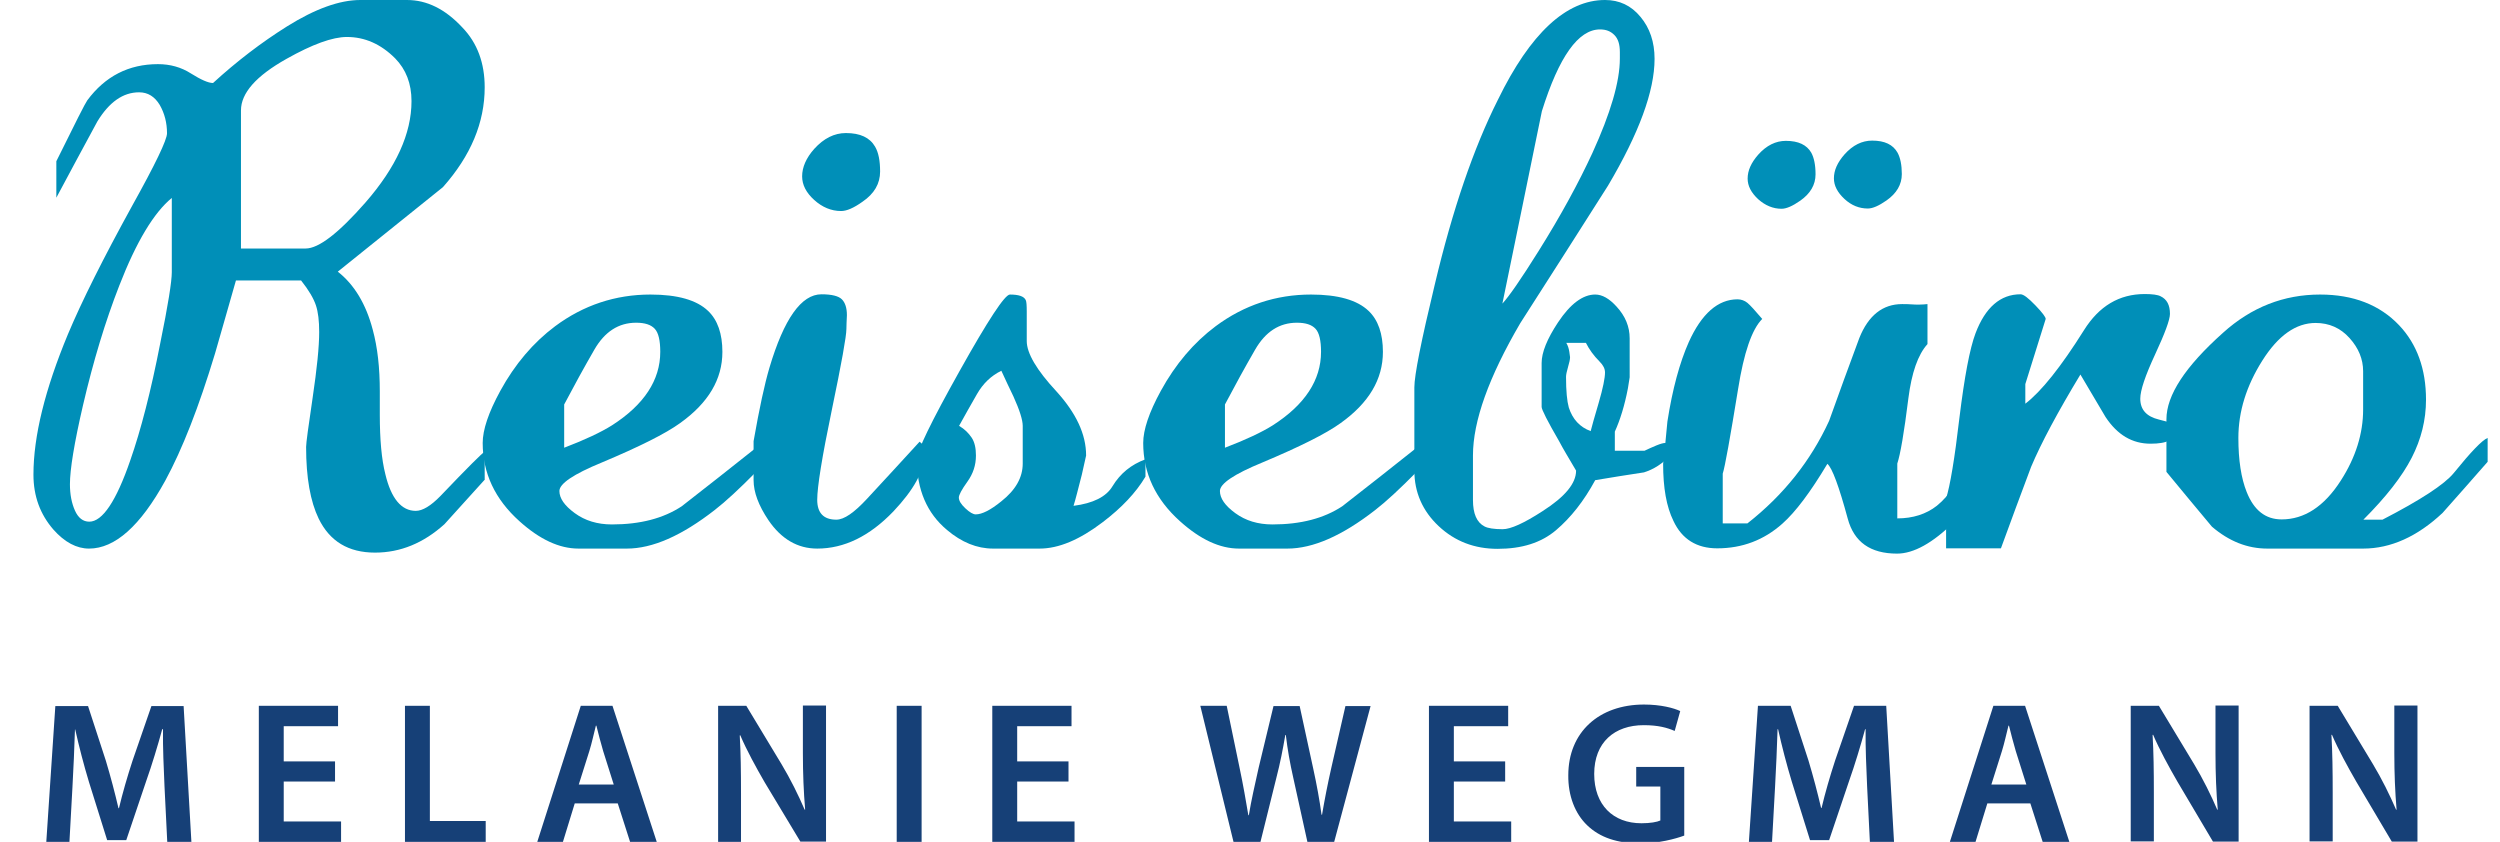 <?xml version="1.0" encoding="UTF-8"?><svg version="1.1" viewBox="0 0 98 33" xmlns="http://www.w3.org/2000/svg"><g transform="scale(.986)"><g fill="#008FB8"><path d="M19.28 19.06c-.54.59-1.07 1.19-1.61 1.78 -.83.75-1.75 1.13-2.76 1.13 -1.06 0-1.8-.45-2.24-1.35 -.33-.68-.5-1.63-.5-2.85 0-.16.09-.81.26-1.96s.26-2.02.26-2.61c0-.44-.04-.79-.13-1.06s-.28-.6-.59-.99H9.38c-.28.97-.55 1.94-.83 2.9 -.64 2.12-1.3 3.81-1.98 5.06 -.99 1.8-2 2.7-3.03 2.7 -.49 0-.97-.25-1.42-.76 -.52-.6-.79-1.32-.79-2.18 0-1.53.46-3.39 1.37-5.58 .55-1.31 1.4-3.01 2.55-5.1 .93-1.67 1.39-2.63 1.39-2.89 0-.42-.1-.8-.29-1.13 -.2-.33-.47-.5-.82-.5 -.64 0-1.19.39-1.66 1.16 -.55 1.02-1.1 2.03-1.63 3.03V6.41c.75-1.52 1.16-2.33 1.23-2.42 .71-.96 1.65-1.44 2.81-1.44 .48 0 .92.12 1.31.37 .4.25.69.38.88.38 .94-.86 1.92-1.61 2.94-2.25 1.12-.7 2.09-1.05 2.92-1.05h1.85c.79 0 1.52.36 2.2 1.09 .6.62.89 1.42.89 2.38 0 1.4-.55 2.72-1.66 3.97 -1.39 1.12-2.79 2.24-4.18 3.36 .65.51 1.12 1.28 1.39 2.31 .19.7.28 1.51.28 2.44 0 .19 0 .36 0 .52 0 .16 0 .3 0 .41 0 .99.07 1.78.22 2.37 .23.97.64 1.46 1.21 1.46 .27 0 .6-.2.98-.59 1.08-1.13 1.67-1.72 1.76-1.76v1.1ZM6.83 10.82V7.87c-.71.58-1.41 1.74-2.09 3.49 -.55 1.41-1.03 2.99-1.44 4.75 -.35 1.51-.52 2.56-.52 3.14 0 .41.07.76.2 1.05 .13.29.32.44.57.44 .52 0 1.07-.81 1.63-2.44 .42-1.2.82-2.75 1.19-4.65 .31-1.51.46-2.46.46-2.83Zm9.53-6.8c0-.7-.22-1.26-.65-1.7 -.57-.57-1.21-.85-1.92-.85 -.57 0-1.37.29-2.4.87 -1.21.68-1.81 1.36-1.81 2.05v5.49h2.57c.52 0 1.31-.61 2.38-1.83 1.22-1.4 1.83-2.74 1.83-4.03Z"/><path d="M30.07 18.75c-.67.68-1.22 1.19-1.66 1.53 -1.31 1.02-2.47 1.53-3.49 1.53H23c-.76 0-1.54-.36-2.35-1.09 -.97-.87-1.46-1.91-1.46-3.11 0-.52.23-1.21.7-2.07 .58-1.06 1.31-1.92 2.18-2.57 1.13-.84 2.4-1.26 3.79-1.26 1.08 0 1.84.22 2.29.65 .38.36.57.91.57 1.63 0 1.09-.56 2.03-1.68 2.83 -.58.42-1.62.94-3.12 1.57 -1.12.46-1.68.84-1.68 1.13 0 .29.2.58.61.88 .41.3.9.45 1.48.45 1.12 0 2.04-.24 2.77-.72 .99-.77 1.98-1.55 2.96-2.33v.95Zm-3.82-4.76c0-.45-.07-.76-.22-.92 -.15-.16-.39-.24-.74-.24 -.7 0-1.25.36-1.66 1.07 -.41.71-.81 1.44-1.2 2.18v1.72c.84-.32 1.47-.62 1.9-.89 1.28-.82 1.92-1.8 1.92-2.92Z"/><path d="M36.74 18.1c0 .63-.41 1.37-1.22 2.23 -.95.99-1.96 1.48-3.03 1.48 -.78 0-1.43-.38-1.94-1.13 -.39-.58-.59-1.11-.59-1.59v-1.55c.23-1.31.44-2.28.63-2.92 .58-1.95 1.27-2.92 2.07-2.92 .41 0 .68.07.81.2s.2.34.2.63c-.01.23-.02.42-.02.55 0 .28-.19 1.35-.58 3.22 -.39 1.87-.58 3.06-.58 3.57 0 .52.25.79.76.79 .31 0 .71-.28 1.22-.83 .7-.76 1.4-1.51 2.09-2.27 .07.06.12.1.13.13 .03.02.05.16.05.41ZM34.99 6.82c0 .48-.23.88-.7 1.2 -.35.25-.63.37-.85.37 -.39 0-.75-.15-1.07-.44 -.32-.29-.48-.6-.48-.94 0-.36.16-.73.48-1.09 .38-.42.8-.63 1.26-.63 .57 0 .95.18 1.16.54 .14.24.2.57.2.99Z"/><path d="M45.54 18.95c-.38.64-.95 1.24-1.7 1.81 -.92.7-1.75 1.05-2.51 1.05h-1.85c-.64 0-1.25-.25-1.83-.74 -.8-.67-1.2-1.6-1.2-2.81 0-.32.57-1.49 1.7-3.51 1.13-2.02 1.8-3.04 2-3.04 .35 0 .56.07.63.22 .03.06.04.21.04.46v1.17c0 .48.39 1.15 1.18 2 .78.86 1.18 1.7 1.18 2.55 -.07.32-.13.57-.17.76 -.15.58-.25.99-.33 1.24 .78-.1 1.3-.36 1.55-.78 .31-.51.74-.86 1.31-1.07v.69Zm-4.88-.52v-1.5c0-.23-.12-.62-.37-1.17 -.16-.33-.32-.67-.48-1.02 -.41.2-.73.51-.97.93 -.24.42-.48.84-.71 1.26 .22.13.38.29.5.47s.17.42.17.71c0 .38-.11.72-.34 1.04 -.23.32-.34.53-.34.63 0 .13.09.27.26.43 .17.16.31.24.41.24 .25 0 .59-.17 1.02-.52 .57-.45.85-.95.85-1.5Z"/><path d="M56.33 18.75c-.67.68-1.22 1.19-1.66 1.53 -1.31 1.02-2.47 1.53-3.49 1.53h-1.92c-.76 0-1.54-.36-2.35-1.09 -.97-.87-1.46-1.91-1.46-3.11 0-.52.23-1.21.7-2.07 .58-1.06 1.31-1.92 2.18-2.57 1.13-.84 2.4-1.26 3.79-1.26 1.08 0 1.84.22 2.29.65 .38.36.57.91.57 1.63 0 1.09-.56 2.03-1.68 2.83 -.58.42-1.62.94-3.12 1.57 -1.12.46-1.68.84-1.68 1.13 0 .29.2.58.61.88 .41.3.9.45 1.48.45 1.12 0 2.04-.24 2.77-.72 .99-.77 1.98-1.55 2.96-2.33v.95Zm-3.81-4.76c0-.45-.07-.76-.22-.92 -.15-.16-.39-.24-.74-.24 -.7 0-1.25.36-1.66 1.07 -.41.71-.81 1.44-1.2 2.18v1.72c.84-.32 1.47-.62 1.9-.89 1.28-.82 1.92-1.8 1.92-2.92Z"/><path d="M66.73 17.71c-.39.55-.85.91-1.37 1.07 -.65.1-1.3.2-1.94.31 -.45.83-.97 1.49-1.56 1.99 -.59.5-1.36.74-2.32.74 -.92 0-1.7-.3-2.34-.9 -.64-.6-.97-1.34-.97-2.21V15.4c0-.48.27-1.84.81-4.08 .71-3 1.55-5.44 2.51-7.35 1.29-2.65 2.72-3.97 4.26-3.97 .57 0 1.04.22 1.41.67 .37.44.56 1 .56 1.67 0 1.28-.62 2.96-1.85 5.04 -1.16 1.83-2.33 3.66-3.49 5.47 -1.25 2.14-1.88 3.89-1.88 5.26v1.77c0 .54.15.89.46 1.05 .13.07.37.11.72.11 .32 0 .85-.24 1.59-.72 .89-.57 1.33-1.1 1.33-1.61 -.3-.51-.53-.89-.67-1.16 -.47-.81-.7-1.27-.7-1.37v-1.75c0-.42.22-.96.65-1.61 .49-.74.99-1.11 1.48-1.11 .28 0 .56.16.85.48 .35.38.52.8.52 1.26V15c-.03.17-.05.32-.07.44 -.13.68-.31 1.26-.52 1.72v.76h1.18c.15-.07.3-.14.47-.21 .17-.07.29-.1.36-.1 .04 0 .12.02.23.05 .1.03.2.05.29.05ZM64.4 2.33c0-.09 0-.17 0-.26 0-.31-.07-.53-.22-.68 -.15-.15-.33-.22-.57-.22 -.86 0-1.63 1.08-2.31 3.25 -.52 2.56-1.05 5.11-1.57 7.65 .26-.28.74-.97 1.44-2.09 .89-1.42 1.6-2.73 2.14-3.9 .72-1.58 1.09-2.83 1.09-3.75Zm-.59 12.48c0-.15-.07-.29-.22-.44 -.23-.23-.41-.48-.54-.74h-.78c.06.1.1.22.12.35 .02.13.03.2.03.22 0 .09-.03.22-.08.39s-.08.31-.08.39c0 .57.04.97.11 1.22 .15.47.44.78.87.94 .04-.17.15-.55.32-1.13 .17-.58.25-.99.25-1.2Z"/><path d="M79 18.64c0 .55-.43 1.25-1.3 2.1 -.86.85-1.62 1.27-2.28 1.27 -1.06 0-1.71-.46-1.96-1.39 -.35-1.29-.62-2.02-.81-2.18 -.67 1.12-1.26 1.91-1.79 2.38 -.73.65-1.59.98-2.59.98 -.81 0-1.4-.36-1.74-1.09 -.28-.57-.41-1.32-.41-2.27 .06-.55.12-1.11.17-1.68 .2-1.29.49-2.35.85-3.16 .51-1.13 1.16-1.7 1.94-1.7 .14 0 .28.05.39.14 .11.09.31.31.59.64 -.41.41-.73 1.34-.96 2.79 -.32 1.96-.52 3.08-.61 3.36v1.98h.98c1.44-1.13 2.52-2.49 3.25-4.08 .39-1.09.79-2.19 1.2-3.29 .36-.9.93-1.35 1.7-1.35 .13 0 .25 0 .36.01 .11.01.21.01.32.01 .12 0 .22-.01.33-.02v1.59c-.38.42-.63 1.14-.76 2.16 -.17 1.37-.32 2.23-.44 2.59v2.18c.62 0 1.15-.17 1.57-.5 .49-.39 1.02-1.15 1.59-2.26 .27.21.41.47.41.79Z"/><path d="M86.87 17.03c-.22.16-.43.32-.63.48 -.16.09-.41.13-.74.13 -.73 0-1.32-.35-1.79-1.06 -.33-.56-.67-1.13-1-1.69 -.9 1.49-1.56 2.72-1.96 3.67 -.41 1.09-.81 2.17-1.2 3.24h-2.18v-1.98c.16-.51.34-1.58.53-3.21 .2-1.63.41-2.75.64-3.36 .39-1.03.99-1.55 1.79-1.55 .12 0 .31.15.59.44 .28.29.41.47.41.54l-.81 2.59v.78c.64-.49 1.42-1.47 2.33-2.92 .6-.96 1.4-1.44 2.42-1.44 .3 0 .52.03.63.09 .25.12.37.35.37.7 0 .23-.2.77-.59 1.61 -.39.84-.59 1.43-.59 1.76 0 .44.25.71.74.83s.85.24 1.04.35Z"/><path d="M98.9 18.36c-.6.68-1.19 1.36-1.79 2.03 -1 .94-2.06 1.42-3.16 1.42h-3.81c-.79 0-1.52-.29-2.2-.87 -.61-.73-1.21-1.45-1.81-2.18v-2.09c0-.96.75-2.1 2.25-3.44 1.13-1.02 2.42-1.52 3.86-1.52 1.32 0 2.37.41 3.14 1.22 .71.75 1.07 1.74 1.07 2.96 0 .8-.19 1.57-.57 2.31 -.38.74-1.02 1.56-1.92 2.46h.76c1.51-.78 2.46-1.4 2.83-1.85 .68-.84 1.13-1.31 1.35-1.4v.95Zm-4.95-2.08v-1.52c0-.48-.18-.92-.54-1.32 -.36-.4-.81-.6-1.35-.6 -.78 0-1.49.5-2.12 1.5 -.63 1-.95 2.02-.95 3.07 0 .88.11 1.6.33 2.15 .29.73.75 1.09 1.39 1.09 .9 0 1.69-.51 2.35-1.54 .6-.93.89-1.88.89-2.83Z"/></g><g fill="#164077"><path d="M6.54 31.26c-.03-.7-.07-1.54-.06-2.27h-.03c-.18.66-.4 1.39-.64 2.07l-.79 2.34h-.76l-.72-2.3c-.21-.69-.4-1.43-.55-2.1h-.01c-.02.71-.06 1.56-.1 2.3l-.12 2.18h-.92l.36-5.41h1.3l.71 2.18c.19.63.36 1.28.5 1.88h.02c.14-.59.33-1.25.54-1.89l.75-2.17H7.3l.31 5.41h-.96l-.11-2.22Z"/><path d="M13.32 31.07h-2.04v1.59h2.28v.81h-3.27v-5.41h3.15v.81h-2.16v1.4h2.04v.8Z"/><path d="M16.1 28.06h.99v4.58h2.22v.83H16.1v-5.41Z"/><path d="M22.85 31.94l-.47 1.53h-1.02l1.73-5.41h1.26l1.76 5.41h-1.06l-.49-1.53h-1.71Zm1.55-.75l-.42-1.33c-.1-.33-.19-.7-.27-1.01h-.02c-.08.31-.16.69-.26 1.01l-.42 1.33h1.39Z"/><path d="M28.55 33.47v-5.41h1.12l1.4 2.32c.36.6.67 1.23.92 1.81h.02c-.06-.72-.09-1.42-.09-2.25v-1.89h.92v5.41h-1.02L30.4 31.1c-.34-.59-.71-1.26-.97-1.87l-.02.01c.04.7.05 1.41.05 2.3v1.93h-.91Z"/><path d="M36.64 28.06v5.41h-.99v-5.41h.99Z"/><path d="M42.48 31.07h-2.04v1.59h2.28v.81h-3.27v-5.41h3.15v.81h-2.16v1.4h2.04v.8Z"/><path d="M49.04 33.47l-1.32-5.41h1.05l.51 2.46c.14.66.26 1.35.35 1.89h.02c.09-.57.24-1.21.39-1.89l.59-2.45h1.04l.54 2.49c.14.64.25 1.24.33 1.83h.02c.1-.59.22-1.21.37-1.87l.56-2.45h1l-1.45 5.41h-1.06l-.56-2.54c-.14-.62-.23-1.13-.3-1.72h-.02c-.1.58-.2 1.1-.36 1.72l-.63 2.54h-1.07Z"/><path d="M59.84 31.07H57.8v1.59h2.28v.81h-3.27v-5.41h3.15v.81H57.8v1.4h2.04v.8Z"/><path d="M66.96 33.22c-.35.13-1.02.31-1.74.31 -.92 0-1.61-.23-2.12-.72 -.48-.46-.76-1.17-.75-1.99 0-1.71 1.22-2.81 3.01-2.81 .67 0 1.19.14 1.44.26l-.22.79c-.3-.13-.66-.23-1.23-.23 -1.16 0-1.97.68-1.97 1.94 0 1.23.75 1.96 1.88 1.96 .35 0 .62-.05.75-.11v-1.35h-.96v-.78h1.91v2.73Z"/><path d="M74.23 31.26c-.03-.7-.07-1.54-.06-2.27h-.02c-.18.66-.4 1.39-.64 2.07l-.79 2.34h-.76l-.72-2.31c-.21-.69-.4-1.43-.55-2.1h-.02c-.02.71-.06 1.56-.1 2.3l-.12 2.18h-.92l.36-5.41h1.3l.71 2.18c.19.63.36 1.28.5 1.88h.02c.14-.59.33-1.25.54-1.89l.75-2.17h1.28l.31 5.41h-.96l-.11-2.21Z"/><path d="M79.01 31.94l-.47 1.53h-1.02l1.73-5.41h1.26l1.76 5.41h-1.06l-.49-1.53h-1.71Zm1.55-.75l-.42-1.33c-.1-.33-.19-.7-.27-1.01h-.02c-.08.31-.16.69-.26 1.01l-.42 1.33h1.39Z"/><path d="M84.71 33.47v-5.41h1.12l1.4 2.32c.36.6.67 1.23.92 1.81h.02c-.06-.72-.09-1.42-.09-2.25v-1.89H89v5.41h-1.02l-1.41-2.38c-.34-.59-.71-1.26-.97-1.87l-.02.01c.04.7.05 1.41.05 2.3v1.93h-.92Z"/><path d="M91.82 33.47v-5.41h1.12l1.4 2.32c.36.6.67 1.23.92 1.81h.02c-.06-.72-.09-1.42-.09-2.25v-1.89h.92v5.41h-1.02l-1.41-2.38c-.34-.59-.71-1.26-.97-1.87l-.02.01c.04.7.05 1.41.05 2.3v1.93h-.92Z"/></g><path fill="#008FB8" d="M75.44 6.07c-.18-.32-.51-.48-1.01-.48 -.4 0-.77.18-1.1.55 -.28.32-.42.63-.42.95 0 .29.14.56.42.82 .28.26.59.38.93.38 .19 0 .44-.11.74-.32 .4-.28.61-.63.61-1.05 -0-.36-.06-.65-.17-.85m-3.43 0c-.18-.31-.51-.47-1.01-.47 -.4 0-.77.18-1.1.55 -.28.32-.42.63-.42.95 0 .29.14.56.42.82 .28.25.59.38.93.38 .19 0 .44-.11.74-.32 .4-.28.61-.63.61-1.05 -0-.37-.06-.66-.17-.86"/></g></svg>